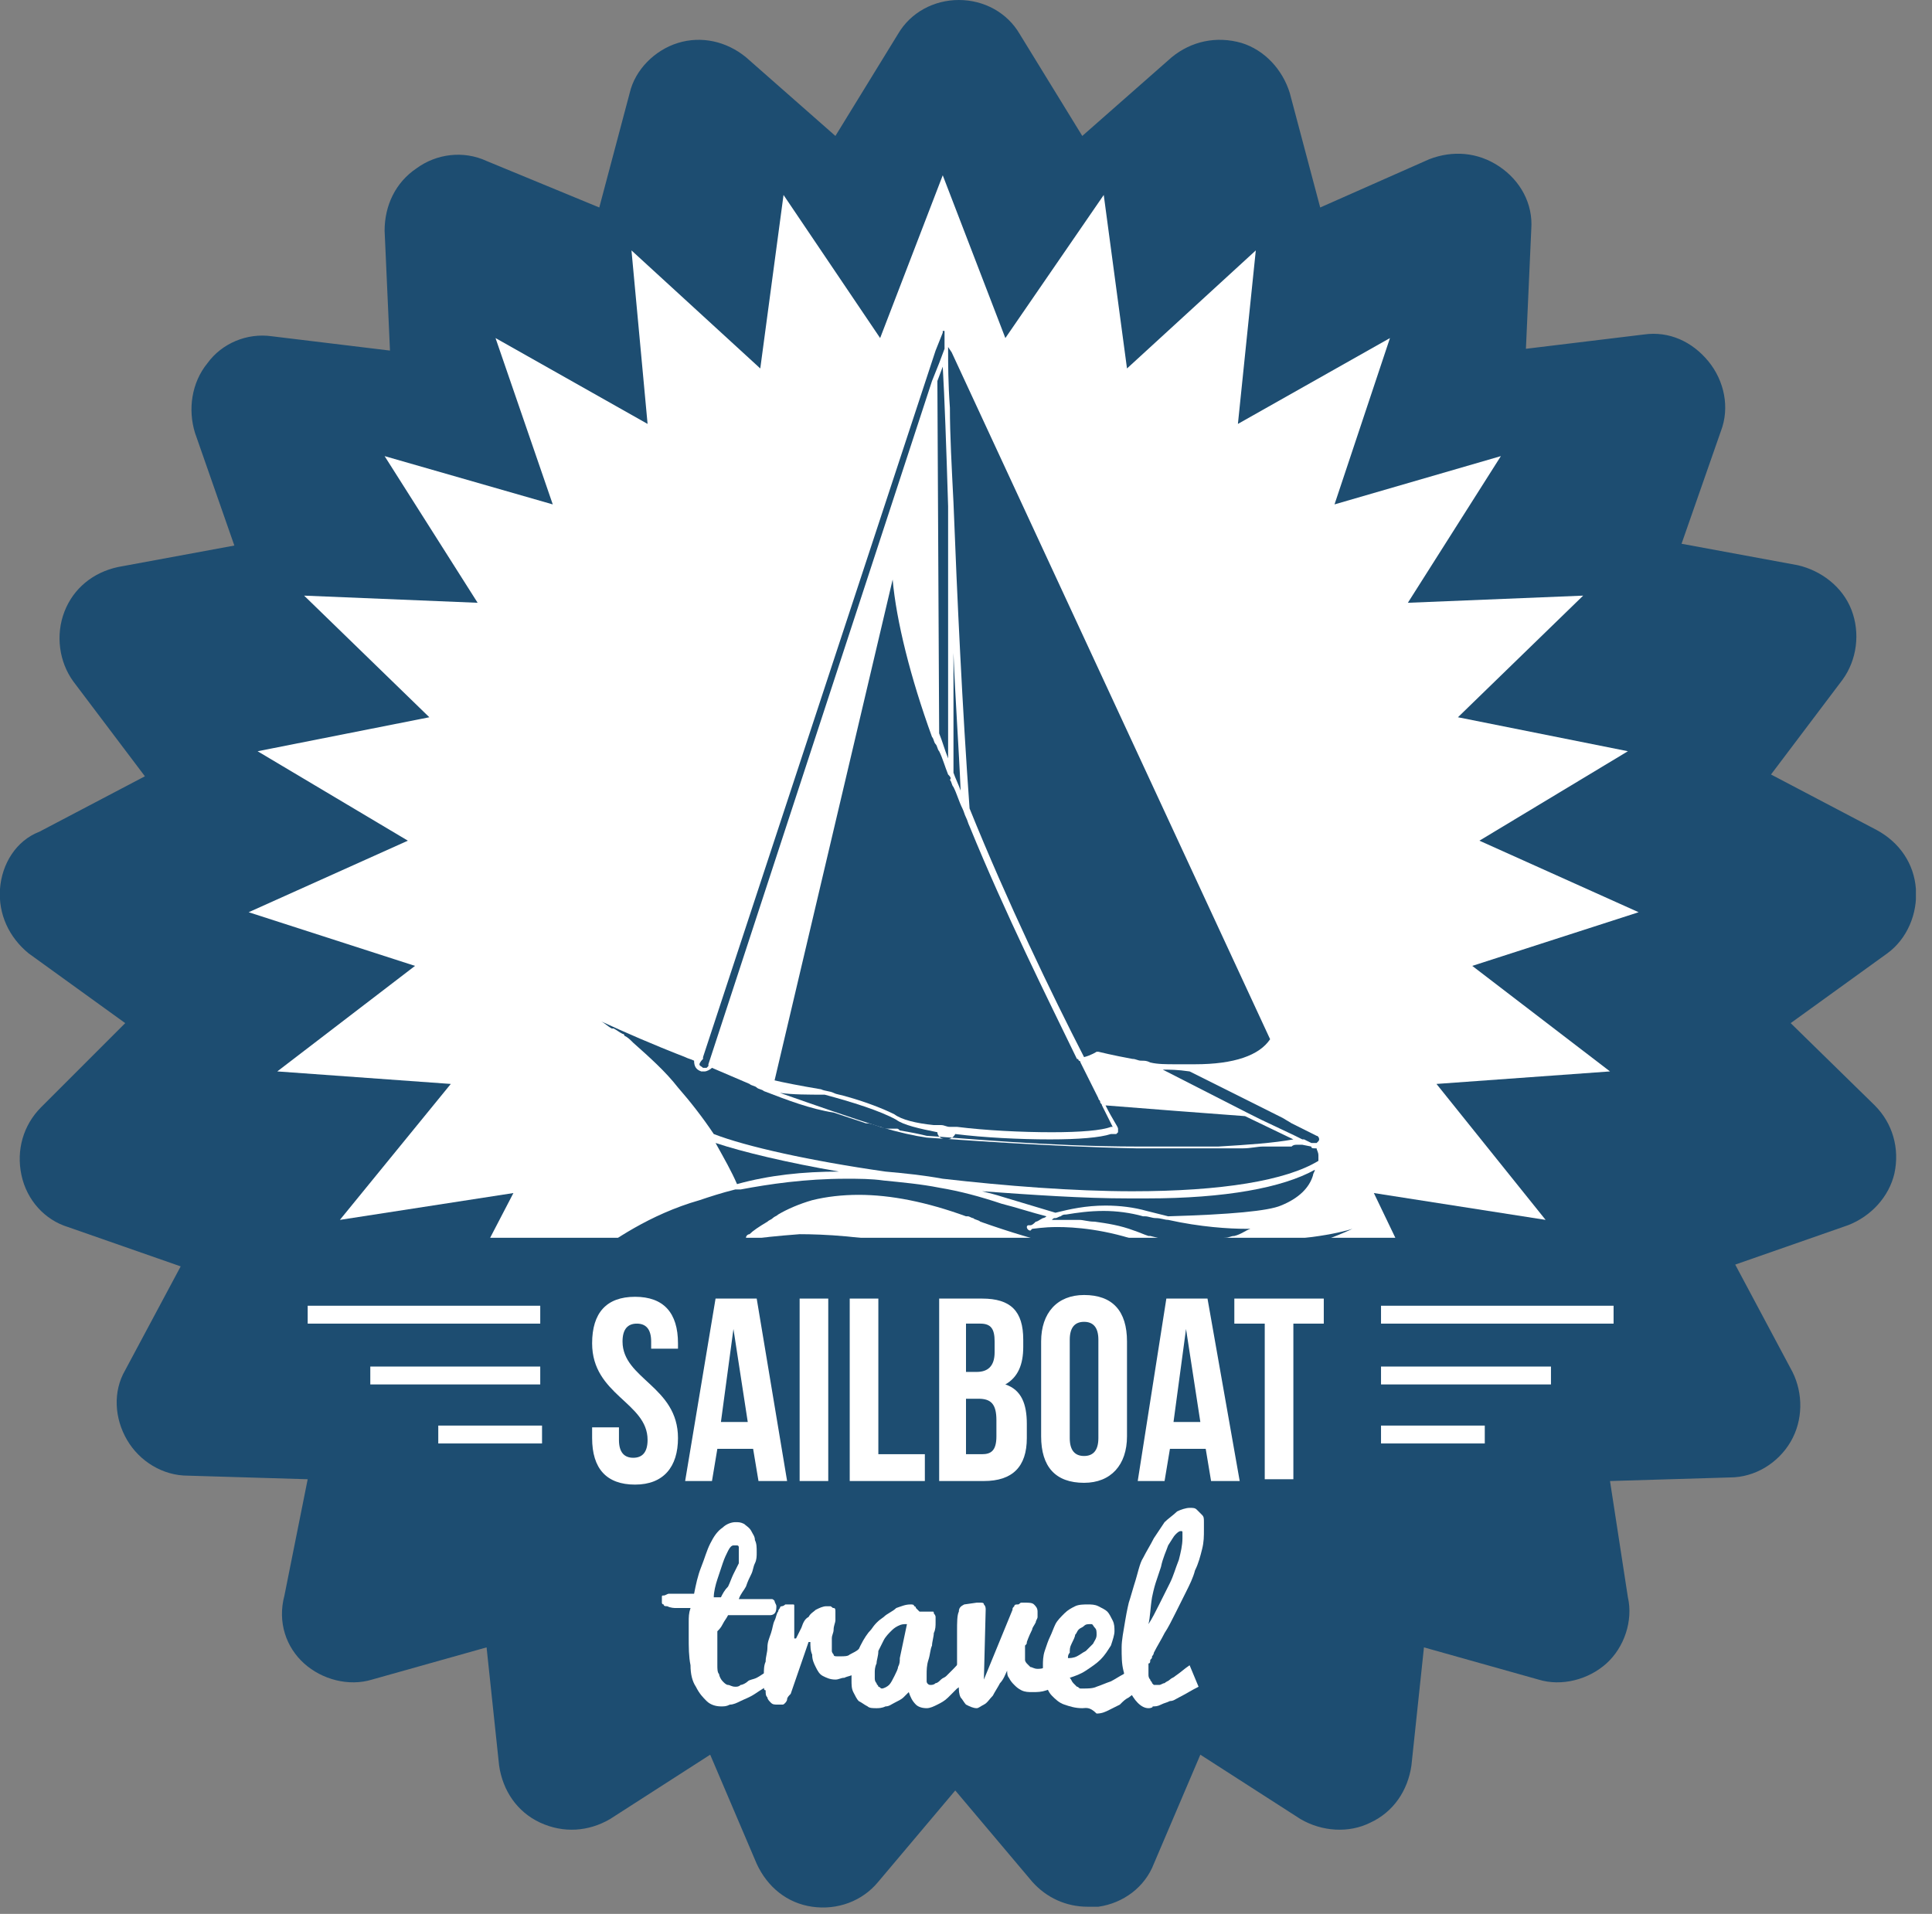 <?xml version="1.0" encoding="UTF-8"?> <svg xmlns="http://www.w3.org/2000/svg" width="108" height="107" viewBox="0 0 108 107" fill="none"><rect x="0" y="0" width="108" height="107" fill="#808080" stroke="none"/> <g clip-path="url(#clip0_59:1616)"> <path d="M100.1 57.2L105.5 53.3C106.6 52.5 107.2 51.1 107.1 49.7C107 48.3 106.2 47.1 104.9 46.4L99 43.3L103 38C103.8 36.9 104 35.4 103.5 34.1C103 32.8 101.8 31.9 100.5 31.6L94 30.4L96.2 24.1C96.7 22.8 96.4 21.3 95.5 20.2C94.6 19.1 93.3 18.5 91.9 18.7L85.3 19.5L85.6 12.8C85.7 11.4 85 10.1 83.8 9.3C82.6 8.5 81.2 8.4 79.9 8.9L73.8 11.6L72.1 5.2C71.7 3.9 70.7 2.8 69.4 2.4C68 2 66.6 2.3 65.5 3.2L60.5 7.6L57 1.9C56.3 0.7 55 0 53.6 0C52.2 0 50.9 0.7 50.2 1.9L46.7 7.6L41.7 3.2C40.6 2.3 39.2 2 37.9 2.4C36.6 2.8 35.5 3.9 35.2 5.2L33.5 11.6L27.2 9C25.9 8.4 24.4 8.6 23.3 9.4C22.1 10.2 21.5 11.5 21.5 12.9L21.8 19.6L15.2 18.8C13.8 18.6 12.4 19.2 11.6 20.3C10.7 21.4 10.5 22.9 10.9 24.2L13.1 30.5L6.6 31.7C5.2 32 4.1 32.9 3.6 34.2C3.1 35.5 3.3 37 4.1 38.1L8.1 43.4L2.2 46.5C0.9 47 0.1 48.3 4.61238e-05 49.7C-0.1 51.1 0.5 52.4 1.6 53.3L7 57.2L2.3 61.9C1.3 62.9 0.9 64.3 1.2 65.7C1.5 67.1 2.5 68.2 3.8 68.6L10.1 70.8L7 76.6C6.3 77.8 6.4 79.3 7.1 80.5C7.8 81.7 9.1 82.5 10.5 82.5L17.2 82.7L15.9 89.2C15.5 90.7 16 92.1 17 93C18 93.9 19.5 94.3 20.8 93.9L27.2 92.1L27.9 98.7C28.1 100.1 28.9 101.3 30.2 101.9C31.5 102.5 32.9 102.4 34.1 101.7L39.7 98.1L42.3 104.2C42.9 105.5 44 106.4 45.4 106.6C46.8 106.8 48.2 106.3 49.1 105.2L53.4 100.1L57.7 105.2C58.5 106.1 59.6 106.6 60.8 106.6C61 106.6 61.2 106.6 61.4 106.6C62.8 106.4 64 105.5 64.5 104.2L67.1 98.1L72.7 101.7C73.9 102.4 75.4 102.5 76.6 101.9C77.9 101.3 78.7 100.1 78.9 98.7L79.6 92.1L86 93.9C87.3 94.3 88.8 93.9 89.8 93C90.8 92.1 91.3 90.6 91 89.3L90 82.8L96.7 82.6C98.1 82.6 99.4 81.8 100.1 80.6C100.8 79.4 100.8 77.9 100.2 76.7L97 70.7L103.3 68.5C104.6 68 105.6 66.9 105.9 65.6C106.2 64.2 105.8 62.8 104.8 61.8L100.1 57.2Z" fill="#1D4D71"></path> <path d="M90 59.9L80.3 60.6L86.4 68.2L76.8 66.7L78 69.2H27.4L28.7 66.7L19 68.2L25.2 60.6L15.5 59.9L23.2 54L13.9 51L22.8 47L14.4 42L24 40.1L17 33.3L26.7 33.7L21.5 25.5L30.9 28.2L27.7 18.9L36.2 23.7L35.3 14L42.5 20.6L43.8 10.9L49.2 18.9L52.7 9.8L56.2 18.9L61.7 10.9L63 20.6L70.2 14L69.2 23.7L77.7 18.9L74.6 28.2L83.9 25.5L78.7 33.7L88.5 33.3L81.5 40.1L91 42L82.7 47L91.6 51L82.3 54L90 59.9Z" fill="white"></path> <path d="M53.3 36.5V43.2C53.4 43.5 53.6 43.9 53.7 44.2C53.6 41.8 53.4 39.1 53.3 36.5Z" fill="#1D4D71"></path> <path d="M49.2 63C49.3 63 49.4 63.1 49.5 63.1H49.6C49.7 63.1 49.7 63.1 49.8 63.1C49.9 63.1 49.9 63.1 50 63.1H50.1C50.2 63.1 50.2 63.1 50.3 63.2C50.9 63.3 51.4 63.4 51.8 63.5C53.4 63.6 58.6 64.1 63.6 64.1C64.2 64.1 64.9 64.1 65.5 64.1C66.4 64.1 67.2 64.1 68 64.1H68.1C69.8 64 71.2 63.9 72.3 63.7L69.6 62.4C66.9 62.2 64.3 62 61.8 61.8C62.2 62.6 62.5 63 62.5 63.1C62.5 63.1 62.5 63.2 62.5 63.3L62.4 63.4H62.1C61.5 63.6 60.3 63.7 58.7 63.7C57 63.7 55 63.6 53.4 63.4C53.3 63.6 53.1 63.7 52.9 63.7C52.6 63.7 52.4 63.5 52.4 63.3C51.4 63.1 50.5 62.9 50.1 62.6C49.2 62.1 47.6 61.6 46.1 61.2C45.2 61.2 44.3 61.2 43.6 61.1C45.6 61.8 47.6 62.5 49.2 63Z" fill="#1D4D71"></path> <path d="M61.8 67.4C62.6 67.4 63.4 67.5 64.1 67.7C64.5 67.8 64.9 67.9 65.3 68C68.8 67.9 70.9 67.7 71.6 67.4C72.6 67 73.2 66.4 73.4 65.7C73.4 65.6 73.5 65.5 73.5 65.4C71.7 66.4 68.5 67 64.1 67C63.8 67 63.5 67 63.1 67C60.5 67 57.7 66.8 54.9 66.6C55.3 66.7 55.7 66.8 56 66.9C57 67.2 58 67.5 59 67.8C59.8 67.6 60.7 67.4 61.8 67.4Z" fill="#1D4D71"></path> <path d="M46.9 65.5C44 65 41.5 64.4 40 63.9C40.5 64.8 40.9 65.5 41.2 66.2C43 65.7 44.9 65.5 46.9 65.5Z" fill="#1D4D71"></path> <path d="M33.6 57.1C33.8 57.2 34 57.4 34.2 57.5C34.2 57.5 34.2 57.5 34.3 57.5C34.5 57.6 34.6 57.7 34.8 57.8C34.8 57.8 34.9 57.8 34.9 57.9C35.1 58 35.2 58.1 35.4 58.3C36.3 59.1 37.2 59.9 37.9 60.8C38.6 61.6 39.3 62.5 39.9 63.4C41.7 64.1 45.3 64.9 49.5 65.5C50.6 65.6 51.6 65.7 52.7 65.9C56.2 66.3 60 66.6 63.3 66.6C68.3 66.6 71.9 66 73.7 64.9C73.7 64.9 73.7 64.9 73.7 64.8C73.7 64.8 73.7 64.8 73.7 64.7V64.6C73.7 64.4 73.6 64.3 73.6 64.2C73.6 64.2 73.6 64.2 73.5 64.2C73.4 64.2 73.3 64.2 73.3 64.1L72.8 64H72.7C72.7 64 72.6 64 72.5 64C72.4 64 72.3 64 72.2 64.1C72.2 64.1 72.2 64.1 72.1 64.1C72 64.1 71.9 64.1 71.9 64.1C71.8 64.1 71.8 64.1 71.7 64.1C71.6 64.1 71.6 64.1 71.5 64.1C71.4 64.1 71.3 64.1 71.3 64.1C71.2 64.1 71.2 64.1 71.1 64.1C71 64.1 70.8 64.1 70.7 64.1C70.7 64.1 70.7 64.1 70.6 64.1C70.3 64.1 69.9 64.2 69.5 64.2C69.3 64.2 69.1 64.2 69 64.2H68.9C68.7 64.2 68.5 64.2 68.3 64.2C68.2 64.2 68 64.2 67.9 64.2C67.8 64.2 67.8 64.2 67.7 64.2C67.6 64.2 67.5 64.2 67.3 64.2H67.2C67.1 64.2 66.9 64.2 66.8 64.2C66.7 64.2 66.7 64.2 66.6 64.2C66.5 64.2 66.3 64.2 66.2 64.2C66 64.2 65.8 64.2 65.6 64.2C65.1 64.2 64.6 64.2 64 64.2C63.8 64.2 63.7 64.2 63.5 64.2C58.5 64.1 53.4 63.7 51.8 63.6C51.1 63.5 50.2 63.3 49.2 63C48.9 62.9 48.7 62.8 48.4 62.8C48.1 62.7 47.8 62.6 47.5 62.5C47.2 62.4 46.9 62.3 46.6 62.2C45.3 62 44 61.5 42.7 61C42.6 60.9 42.4 60.9 42.3 60.8C42.2 60.7 42 60.7 41.9 60.6C41.2 60.3 40.5 60 39.8 59.7C39.7 59.8 39.5 59.9 39.4 59.9C39.3 59.9 39.3 59.9 39.2 59.9C38.9 59.8 38.8 59.6 38.8 59.3C38.6 59.2 38.5 59.2 38.3 59.1C36.5 58.4 34.9 57.7 33.6 57.1Z" fill="#1D4D71"></path> <path d="M41.7 69.2C41.7 69.1 41.8 69 41.9 69C42.1 68.8 42.4 68.6 42.9 68.3C43 68.2 43.1 68.2 43.2 68.1C43.3 68 43.4 68 43.5 67.9C44 67.6 44.7 67.3 45.4 67.1C46.2 66.9 47.1 66.8 48 66.8C49.8 66.8 51.8 67.2 54 68H54.1C54.2 68 54.3 68.1 54.4 68.1C54.5 68.2 54.7 68.2 54.8 68.3C58.2 69.5 60.8 70.1 62.6 70C63.5 70 64.2 69.8 64.8 69.7C64.5 69.6 64.2 69.6 64 69.5C61.8 68.7 60 68.6 59.1 68.6C58.3 68.6 57.8 68.7 57.7 68.7L57.6 68.8C57.5 68.8 57.4 68.7 57.4 68.6C57.4 68.6 57.4 68.5 57.5 68.5C57.5 68.5 57.5 68.5 57.6 68.5C57.7 68.5 57.8 68.4 57.9 68.3C58 68.3 58.1 68.2 58.3 68.1C58.3 68.1 58.4 68.1 58.5 68C57.7 67.8 56.8 67.5 56 67.3C54.8 66.9 53.7 66.6 52.5 66.4C51.5 66.2 50.4 66.1 49.4 66C48.7 65.9 48 65.9 47.3 65.9C45 65.9 43 66.2 41.4 66.5H41.3C41.2 66.5 41.2 66.5 41.1 66.5C40.3 66.7 39.7 66.9 39.1 67.1C36.3 67.9 34.2 69.4 33.1 70.2C34.6 69.9 37.8 69.5 41.9 69.4C41.8 69.3 41.7 69.3 41.7 69.2Z" fill="#1D4D71"></path> <path d="M42 69.3C42.4 69.3 42.7 69.3 43.1 69.3C45.8 69.3 48.5 69.4 51.1 69.7C48.3 69.1 46 69 44.7 69C43.4 69.1 42.4 69.2 42 69.3Z" fill="#1D4D71"></path> <path d="M69.2 69.4C69.1 69.4 69.1 69.4 69 69.4C68.3 69.6 67.5 69.8 66.6 69.8C66.3 69.8 66 69.8 65.7 69.7C65.2 70 64.5 70.2 64.2 70.3C63.5 70.5 62.6 70.8 61.5 70.9C62.2 70.9 62.8 71 63.5 71C69.6 71 73.7 69.6 75.6 68.7C74.3 69.1 72.1 69.4 69.2 69.4Z" fill="#1D4D71"></path> <path d="M59.4 68.2C59.6 68.2 59.9 68.2 60.3 68.2C60.6 68.2 60.8 68.3 61.2 68.3C61.9 68.4 62.6 68.5 63.4 68.8C63.7 68.9 63.9 69 64.2 69.1C64.2 69.1 64.2 69.1 64.3 69.1C64.7 69.2 65.1 69.3 65.6 69.4C65.7 69.4 65.8 69.4 65.9 69.4C66 69.4 66 69.4 66.1 69.4C66.2 69.4 66.3 69.4 66.3 69.4C66.4 69.4 66.6 69.4 66.7 69.4C67.1 69.4 67.6 69.4 67.9 69.3C68.1 69.3 68.3 69.2 68.5 69.2C68.7 69.2 68.8 69.1 69 69.1C69.4 69 69.6 68.8 69.9 68.7C69.8 68.7 69.8 68.7 69.7 68.7C68.7 68.7 67.1 68.6 65.3 68.2C65.1 68.2 64.9 68.1 64.6 68.1C64.4 68.1 64.2 68 64 68C64 68 64 68 63.9 68C63.2 67.8 62.4 67.7 61.7 67.7C60.9 67.7 60.2 67.8 59.6 67.9C59.5 67.9 59.4 67.9 59.3 68C59.2 68 59.1 68.1 59 68.1C58.9 68.1 58.9 68.1 58.8 68.2C58.9 68.2 59 68.2 59.1 68.2C59.2 68.2 59.3 68.2 59.4 68.2Z" fill="#1D4D71"></path> <path d="M52.5 41C52.7 41.5 52.8 41.9 53 42.4V28.3C52.9 25 52.8 22.2 52.7 20.5L52.4 21.3L52.5 41Z" fill="#1D4D71"></path> <path d="M65 59.8L69.7 62.2L70.1 62.4L70.5 62.6L72.4 63.5L72.6 63.6L72.8 63.7H72.9L73.1 63.8L73.3 63.9C73.3 63.9 73.3 63.9 73.4 63.9C73.4 63.9 73.4 63.9 73.5 63.9H73.6L73.7 63.8C73.8 63.7 73.7 63.5 73.6 63.5L72.6 63L72.2 62.8L71.7 62.5L71.3 62.3L66.5 59.9C65.8 59.8 65.4 59.8 65 59.8Z" fill="#1D4D71"></path> <path d="M39.1 59.5C39.1 59.6 39.2 59.6 39.3 59.7H39.4H39.5L39.6 59.6V59.5L52.1 21.3L52.3 20.8L52.5 20.3L52.8 19.5C52.8 19 52.8 18.7 52.8 18.5C52.8 18.5 52.8 18.5 52.7 18.5C52.7 18.5 52.7 18.5 52.7 18.6L52.5 19.1L52.3 19.6L39.3 59.1V59.2C39.1 59.4 39.1 59.5 39.1 59.5Z" fill="#1D4D71"></path> <path d="M53.1 22.8C53.1 24.3 53.2 26.1 53.3 28.1C53.5 33.3 53.8 39.7 54.2 45.2C56.3 50.4 58.8 55.6 60.6 59.1C61 59 61.3 58.8 61.3 58.8C61.3 58.8 61.3 58.8 61.4 58.8C61.4 58.8 62.2 59 63.3 59.2C63.5 59.2 63.6 59.3 63.8 59.3C64 59.3 64.1 59.3 64.3 59.4C64.7 59.5 65.2 59.5 65.7 59.5C65.8 59.5 66 59.5 66.1 59.5C66.2 59.5 66.3 59.5 66.5 59.5C66.6 59.5 66.7 59.5 66.8 59.5C69 59.5 70.4 59 71 58.1L53.2 19.7L53 19.4V19.2C53 19.3 53 19.5 53 19.6C53 20.3 53 21.4 53.1 22.8Z" fill="#1D4D71"></path> <path d="M53 43.3C52.8 42.8 52.7 42.4 52.5 42C52.4 41.9 52.4 41.7 52.3 41.6C52.2 41.5 52.2 41.3 52.1 41.2C50.9 37.9 50.1 34.7 49.9 32.4L43.3 60.4C43.7 60.5 44.7 60.7 45.9 60.9C46.1 61 46.4 61 46.6 61.1C46.8 61.2 47 61.2 47.3 61.3C48.4 61.6 49.4 62 50 62.3C50.4 62.6 51.2 62.8 52.2 62.9C52.3 62.9 52.3 62.9 52.4 62.9C52.5 62.9 52.5 62.9 52.6 62.9C52.8 62.9 52.9 63 53.1 63C53.2 63 53.2 63 53.3 63C53.4 63 53.4 63 53.5 63C55.1 63.2 57.1 63.3 58.8 63.3C60.4 63.3 61.6 63.2 62.1 63H62.2C62.1 62.8 61.9 62.4 61.6 61.8C61.6 61.7 61.5 61.7 61.5 61.6C61.5 61.5 61.4 61.5 61.4 61.4C61.1 60.8 60.8 60.2 60.4 59.4C60.4 59.4 60.4 59.3 60.3 59.3C60.3 59.3 60.3 59.2 60.2 59.2C58.6 55.9 56.2 51.1 54.2 46.2C54.1 46 54.1 45.9 54 45.7C53.9 45.5 53.9 45.4 53.8 45.2C53.6 44.8 53.5 44.4 53.3 44C53.2 43.9 53.2 43.7 53.1 43.6C53.2 43.5 53.1 43.4 53 43.3Z" fill="#1D4D71"></path> <path d="M35.5 72.5C37.1 72.5 37.9 73.4 37.9 75.1V75.4H36.4V75C36.4 74.3 36.1 74 35.6 74C35.1 74 34.8 74.3 34.8 75C34.8 77.1 37.9 77.5 37.9 80.4C37.9 82 37.1 83 35.5 83C33.9 83 33.1 82.1 33.1 80.4V79.8H34.6V80.5C34.6 81.2 34.9 81.5 35.4 81.5C35.9 81.5 36.2 81.2 36.2 80.5C36.2 78.4 33.1 78 33.1 75.1C33.1 73.4 33.9 72.5 35.5 72.5Z" fill="white"></path> <path d="M44 82.8H42.4L42.1 81H40.1L39.8 82.8H38.3L40 72.6H42.3L44 82.8ZM40.3 79.5H41.8L41 74.3L40.3 79.5Z" fill="white"></path> <path d="M44.7 72.6H46.3V82.8H44.7V72.6Z" fill="white"></path> <path d="M47.5 72.6H49.1V81.3H51.7V82.8H47.5V72.6Z" fill="white"></path> <path d="M57.2 74.9V75.3C57.2 76.3 56.9 77 56.2 77.4C57.1 77.7 57.4 78.5 57.4 79.6V80.4C57.4 82 56.6 82.8 55 82.8H52.5V72.6H54.9C56.5 72.6 57.2 73.3 57.2 74.9ZM54 74V76.7H54.6C55.2 76.7 55.6 76.4 55.6 75.6V75C55.6 74.3 55.4 74 54.8 74H54ZM54 78.2V81.3H54.9C55.4 81.3 55.7 81.1 55.7 80.3V79.4C55.7 78.5 55.4 78.2 54.7 78.2H54Z" fill="white"></path> <path d="M58.2 75C58.2 73.4 59.1 72.4 60.6 72.4C62.2 72.4 63 73.3 63 75V80.3C63 81.9 62.1 82.9 60.6 82.9C59 82.9 58.2 82 58.2 80.3V75ZM59.8 80.4C59.8 81.1 60.1 81.4 60.6 81.4C61.1 81.4 61.4 81.1 61.4 80.4V74.9C61.4 74.2 61.1 73.9 60.6 73.9C60.1 73.9 59.8 74.2 59.8 74.9V80.4Z" fill="white"></path> <path d="M69.3 82.8H67.7L67.4 81H65.4L65.1 82.8H63.6L65.2 72.6H67.5L69.3 82.8ZM65.6 79.5H67.1L66.3 74.3L65.6 79.5Z" fill="white"></path> <path d="M69 72.6H74V74H72.3V82.7H70.7V74H69V72.6Z" fill="white"></path> <path d="M43.2 94.1C42.8 94.3 42.5 94.5 42.2 94.7C41.9 94.9 41.6 95 41.4 95.1C41.2 95.2 41 95.3 40.8 95.3C40.6 95.4 40.5 95.4 40.3 95.4C40 95.4 39.7 95.3 39.5 95.1C39.3 94.9 39.1 94.7 38.9 94.3C38.7 94 38.6 93.6 38.6 93.1C38.5 92.6 38.5 92.1 38.5 91.5C38.5 91.3 38.5 91 38.5 90.7C38.5 90.4 38.5 90.2 38.6 89.9C38.5 89.9 38.4 89.9 38.3 89.9C38.2 89.9 38.2 89.9 38.1 89.9C38 89.9 37.9 89.9 37.8 89.9C37.7 89.9 37.5 89.9 37.3 89.8C37.2 89.8 37.1 89.8 37.1 89.7C37 89.7 37 89.6 37 89.6C37 89.6 37 89.5 37 89.4C37 89.3 37 89.3 37 89.3C37 89.2 37 89.2 37.1 89.2C37.2 89.2 37.3 89.1 37.4 89.1C37.5 89.1 37.7 89.1 37.8 89.1C37.9 89.1 38.1 89.1 38.2 89.1C38.3 89.1 38.5 89.1 38.6 89.1C38.7 89.1 38.8 89.1 38.8 89.1C38.9 88.6 39 88.1 39.2 87.6C39.4 87.1 39.5 86.7 39.7 86.3C39.9 85.9 40.1 85.6 40.4 85.4C40.6 85.2 40.9 85.1 41.1 85.1C41.3 85.1 41.4 85.1 41.6 85.2C41.7 85.3 41.9 85.4 42 85.6C42.1 85.8 42.2 85.9 42.2 86.1C42.3 86.3 42.3 86.5 42.3 86.8C42.3 87 42.3 87.2 42.2 87.4C42.1 87.6 42.1 87.8 42 88C41.9 88.2 41.8 88.4 41.7 88.7C41.6 88.9 41.4 89.1 41.3 89.4C41.3 89.4 41.4 89.4 41.5 89.4C41.6 89.4 41.7 89.4 41.8 89.4C41.9 89.4 42 89.4 42.1 89.4C42.2 89.4 42.3 89.4 42.5 89.4C42.6 89.4 42.7 89.4 42.8 89.4C42.9 89.4 43 89.4 43.1 89.4C43.2 89.4 43.2 89.4 43.3 89.5C43.3 89.6 43.4 89.7 43.4 89.8C43.4 89.9 43.4 90.1 43.3 90.2C43.2 90.3 43.1 90.3 43 90.3H40.7C40.6 90.5 40.5 90.6 40.4 90.8C40.3 91 40.2 91.1 40.1 91.2C40.1 91.4 40.1 91.7 40.1 91.9C40.1 92 40.1 92.1 40.1 92.2C40.1 92.3 40.1 92.4 40.1 92.5C40.1 92.6 40.1 92.7 40.1 92.8C40.1 92.9 40.1 93 40.1 93.1C40.1 93.3 40.1 93.5 40.2 93.6C40.2 93.7 40.3 93.9 40.4 94C40.5 94.1 40.6 94.2 40.7 94.2C40.8 94.2 40.9 94.3 41.1 94.3C41.2 94.3 41.3 94.3 41.4 94.2C41.5 94.2 41.7 94.1 41.8 94C41.9 93.9 42.1 93.9 42.3 93.8C42.5 93.7 42.6 93.6 42.8 93.5C43 93.4 43.1 93.3 43.3 93.1C43.4 93 43.6 92.9 43.7 92.7V94.1H43.2ZM41.3 86.7V86.6C41.3 86.5 41.3 86.5 41.3 86.5C41.3 86.5 41.3 86.4 41.2 86.4C41.2 86.4 41.1 86.4 41 86.4C40.9 86.4 40.8 86.5 40.7 86.7C40.6 86.9 40.5 87.1 40.4 87.4C40.3 87.7 40.2 88 40.1 88.3C40 88.6 39.9 89 39.9 89.3C40 89.3 40 89.3 40.1 89.3C40.2 89.3 40.2 89.3 40.3 89.3C40.4 89.1 40.5 88.9 40.7 88.7C40.8 88.5 40.9 88.2 41 88C41.1 87.8 41.2 87.6 41.3 87.4C41.3 87 41.3 86.8 41.3 86.7Z" fill="white"></path> <path d="M42.7 94.2C42.7 94 42.7 93.8 42.7 93.6C42.7 93.4 42.7 93.1 42.8 92.9C42.8 92.6 42.9 92.4 42.9 92.1C42.9 91.8 43 91.6 43.1 91.3C43.2 91 43.2 90.8 43.3 90.6C43.4 90.4 43.4 90.2 43.5 90.1C43.5 90 43.6 89.9 43.6 89.9C43.6 89.8 43.7 89.8 43.7 89.8C43.7 89.8 43.8 89.8 43.9 89.7C44 89.7 44 89.7 44.1 89.7C44.2 89.7 44.3 89.7 44.3 89.7C44.4 89.7 44.4 89.7 44.4 89.8C44.4 89.8 44.4 89.9 44.4 90C44.4 90.1 44.4 90.2 44.4 90.3C44.4 90.4 44.4 90.6 44.4 90.9C44.4 91.2 44.4 91.4 44.4 91.6H44.5C44.6 91.4 44.7 91.2 44.8 91C44.9 90.7 45 90.5 45.2 90.4C45.3 90.2 45.5 90.1 45.6 90C45.8 89.9 46 89.8 46.2 89.8C46.3 89.8 46.3 89.8 46.4 89.8C46.5 89.8 46.5 89.9 46.6 89.9C46.7 89.9 46.7 90 46.7 90.1C46.7 90.2 46.7 90.2 46.7 90.3C46.7 90.4 46.7 90.5 46.7 90.6C46.7 90.7 46.6 90.9 46.6 91.1C46.6 91.3 46.5 91.4 46.5 91.6C46.5 91.8 46.5 91.8 46.5 91.9C46.5 92 46.5 92.2 46.5 92.3C46.5 92.4 46.6 92.5 46.6 92.5C46.6 92.6 46.7 92.6 46.8 92.6C46.9 92.6 46.9 92.6 47 92.6C47.2 92.6 47.4 92.6 47.5 92.5C47.7 92.4 47.9 92.3 48 92.2C48.2 92.1 48.4 92 48.5 91.8L48.4 93.2C48.3 93.3 48.2 93.3 48.1 93.4C48 93.5 47.8 93.6 47.7 93.6C47.6 93.7 47.4 93.7 47.2 93.8C47 93.8 46.9 93.9 46.7 93.9C46.4 93.9 46.2 93.8 46 93.7C45.8 93.6 45.7 93.4 45.6 93.2C45.5 93 45.4 92.8 45.4 92.5C45.3 92.3 45.3 92 45.3 91.8H45.2L44.2 94.7C44.1 94.8 44 94.9 44 95C44 95.1 43.9 95.2 43.9 95.2C43.8 95.3 43.8 95.3 43.7 95.3C43.6 95.3 43.6 95.3 43.5 95.3C43.3 95.3 43.2 95.3 43.1 95.2C43 95.1 42.9 95 42.9 94.9C42.8 94.8 42.8 94.7 42.8 94.5C42.7 94.5 42.7 94.4 42.7 94.2Z" fill="white"></path> <path d="M53.9 94C53.8 94.1 53.7 94.3 53.5 94.4C53.3 94.6 53.2 94.7 53 94.9C52.8 95.1 52.6 95.2 52.4 95.3C52.2 95.4 52 95.5 51.8 95.5C51.5 95.5 51.3 95.4 51.2 95.3C51 95.1 50.9 94.9 50.8 94.6C50.7 94.7 50.6 94.8 50.5 94.9C50.4 95 50.2 95.1 50 95.2C49.8 95.3 49.7 95.4 49.5 95.4C49.3 95.5 49.1 95.5 49 95.5C48.8 95.5 48.6 95.5 48.5 95.4C48.3 95.3 48.2 95.2 48 95.1C47.9 95 47.8 94.8 47.7 94.6C47.6 94.4 47.6 94.2 47.6 93.9C47.6 93.6 47.6 93.3 47.7 93C47.8 92.7 47.9 92.4 48.1 92C48.3 91.6 48.5 91.3 48.7 91.1C48.9 90.8 49.1 90.6 49.4 90.4C49.6 90.2 49.9 90.1 50.1 89.9C50.4 89.8 50.6 89.7 50.9 89.7C51 89.7 51.1 89.7 51.1 89.8C51.2 89.8 51.2 89.9 51.2 89.9L51.3 90L51.4 90.1H51.5C51.5 90.1 51.6 90.1 51.7 90.1H51.8H51.9C52 90.1 52 90.1 52.1 90.1C52.2 90.1 52.2 90.1 52.2 90.2C52.2 90.2 52.3 90.3 52.3 90.4C52.3 90.5 52.3 90.6 52.3 90.7C52.3 90.9 52.3 91.1 52.2 91.3C52.2 91.5 52.1 91.8 52.1 92C52 92.2 52 92.5 51.9 92.8C51.8 93.1 51.8 93.4 51.8 93.6C51.8 93.8 51.8 93.9 51.8 94C51.8 94.1 51.9 94.2 52 94.2C52.1 94.2 52.2 94.2 52.3 94.1C52.4 94.1 52.5 94 52.6 93.9C52.7 93.8 52.8 93.8 52.9 93.7C53 93.6 53.1 93.5 53.2 93.4C53.4 93.2 53.6 93 53.8 92.7L53.9 94ZM48.9 93.5C48.9 93.6 48.9 93.7 48.9 93.8C48.9 93.9 48.9 94 49 94.1C49 94.2 49.1 94.2 49.1 94.3C49.2 94.3 49.2 94.4 49.3 94.4C49.4 94.4 49.6 94.3 49.7 94.2C49.8 94.1 49.9 93.9 50 93.7C50.1 93.5 50.2 93.3 50.2 93.2C50.3 93 50.3 92.9 50.3 92.7L50.7 90.8C50.5 90.8 50.4 90.8 50.2 90.9C50 91 49.9 91.1 49.8 91.2C49.7 91.3 49.5 91.5 49.4 91.7C49.3 91.9 49.2 92.1 49.1 92.3C49.1 92.6 49 92.8 49 93C48.9 93.2 48.9 93.4 48.9 93.5Z" fill="white"></path> <path d="M53.5 93.6C53.5 93.3 53.5 93.1 53.5 92.8C53.5 92.6 53.5 92.4 53.5 92.2C53.5 92 53.5 91.9 53.5 91.7C53.5 91.6 53.5 91.4 53.5 91.2C53.5 90.7 53.5 90.3 53.6 90.1C53.6 89.9 53.7 89.8 53.9 89.7L54.6 89.6H54.7C54.7 89.6 54.7 89.6 54.8 89.6C54.9 89.6 55 89.6 55 89.7C55.1 89.8 55.1 89.9 55.1 90L55 93.9L56.6 90C56.6 89.9 56.6 89.9 56.7 89.8C56.7 89.7 56.8 89.7 56.9 89.7C57 89.7 57 89.6 57.1 89.6C57.2 89.6 57.3 89.6 57.3 89.6C57.5 89.6 57.7 89.6 57.8 89.7C57.9 89.8 58 89.9 58 90.1C58 90.2 58 90.3 58 90.4C58 90.5 57.9 90.6 57.9 90.7C57.8 90.9 57.7 91 57.7 91.1C57.5 91.5 57.4 91.8 57.4 91.8C57.4 91.9 57.4 91.9 57.3 92C57.3 92.1 57.3 92.1 57.3 92.2C57.3 92.3 57.3 92.4 57.3 92.5C57.3 92.6 57.3 92.7 57.3 92.8C57.3 92.9 57.4 93 57.4 93C57.5 93.1 57.5 93.1 57.6 93.2C57.7 93.2 57.8 93.3 58 93.3C58.1 93.3 58.3 93.3 58.4 93.2C58.6 93.1 58.7 93.1 58.8 93C59 92.9 59.1 92.8 59.3 92.7V94.1C59 94.3 58.8 94.4 58.5 94.5C58.2 94.6 58 94.6 57.7 94.6C57.5 94.6 57.3 94.6 57.1 94.5C56.9 94.4 56.8 94.3 56.7 94.2C56.6 94.1 56.5 94 56.4 93.8C56.3 93.7 56.3 93.5 56.3 93.4C56.2 93.6 56.1 93.9 55.9 94.1C55.8 94.3 55.6 94.6 55.5 94.8C55.3 95 55.2 95.2 55 95.3C54.8 95.4 54.7 95.5 54.6 95.5C54.4 95.5 54.2 95.4 54 95.3C53.9 95.2 53.8 95 53.7 94.9C53.6 94.7 53.6 94.5 53.6 94.3C53.6 94.1 53.6 93.9 53.6 93.7L53.5 93.6Z" fill="white"></path> <path d="M60.5 95.5C60.1 95.5 59.8 95.4 59.5 95.3C59.2 95.2 59 95 58.8 94.8C58.6 94.6 58.5 94.3 58.4 94C58.3 93.7 58.3 93.4 58.3 93.1C58.3 92.9 58.3 92.6 58.4 92.3C58.5 92 58.6 91.7 58.7 91.5C58.8 91.3 58.9 91 59 90.8C59.1 90.6 59.3 90.4 59.5 90.2C59.7 90 59.9 89.9 60.1 89.8C60.3 89.7 60.6 89.7 60.8 89.7C61 89.7 61.2 89.7 61.4 89.8C61.6 89.9 61.8 90 61.9 90.1C62 90.2 62.1 90.4 62.2 90.6C62.3 90.8 62.3 91 62.3 91.2C62.3 91.4 62.2 91.7 62.1 92C61.9 92.3 61.8 92.5 61.5 92.8C61.3 93 61 93.2 60.7 93.4C60.4 93.6 60.1 93.7 59.8 93.8C59.9 93.9 59.9 94 60 94.1C60.1 94.2 60.1 94.2 60.2 94.3C60.3 94.3 60.3 94.4 60.4 94.4C60.5 94.4 60.5 94.4 60.6 94.4C60.8 94.4 61.1 94.4 61.3 94.3C61.6 94.2 61.8 94.1 62.1 94C62.3 93.9 62.6 93.7 62.8 93.6C63 93.4 63.2 93.3 63.4 93.1L64.2 93.9C63.9 94.3 63.5 94.6 63.1 94.9C62.9 95 62.8 95.1 62.6 95.3C62.4 95.4 62.2 95.5 62 95.6C61.8 95.7 61.6 95.8 61.3 95.8C60.9 95.4 60.7 95.5 60.5 95.5ZM59.7 92.7C59.8 92.7 60 92.7 60.2 92.6C60.4 92.5 60.5 92.4 60.7 92.3C60.8 92.2 61 92 61.1 91.9C61.2 91.7 61.3 91.6 61.3 91.4C61.3 91.2 61.3 91.1 61.2 91C61.1 90.9 61.1 90.8 61 90.8C60.8 90.8 60.7 90.8 60.6 90.9C60.5 91 60.4 91 60.3 91.1C60.2 91.2 60.2 91.3 60.1 91.4C60.1 91.5 60 91.7 59.9 91.9C59.8 92.1 59.8 92.2 59.8 92.4C59.7 92.5 59.7 92.6 59.7 92.7Z" fill="white"></path> <path d="M64.2 95.5C64 95.5 63.8 95.4 63.6 95.2C63.4 95 63.3 94.8 63.1 94.5C63 94.2 62.9 93.8 62.8 93.4C62.7 93 62.7 92.6 62.7 92.1C62.7 91.7 62.8 91.2 62.9 90.6C63 90 63.1 89.6 63.1 89.6C63.1 89.6 63.2 89.3 63.4 88.6C63.6 88 63.7 87.4 63.9 87.1C64.1 86.7 64.3 86.4 64.5 86C64.7 85.7 64.9 85.4 65.1 85.1C65.3 84.9 65.6 84.7 65.8 84.5C66 84.4 66.3 84.3 66.5 84.3C66.7 84.3 66.8 84.3 66.9 84.4C67 84.5 67.1 84.6 67.2 84.7C67.3 84.8 67.3 84.9 67.3 85.1C67.3 85.2 67.3 85.4 67.3 85.5C67.3 85.9 67.3 86.2 67.2 86.6C67.1 87 67 87.4 66.8 87.8C66.7 88.2 66.5 88.6 66.3 89C66.1 89.4 65.9 89.8 65.7 90.2C65.5 90.6 65.3 91 65.1 91.3C64.9 91.7 64.7 92 64.5 92.4C64.5 92.4 64.5 92.5 64.4 92.6C64.4 92.7 64.4 92.7 64.3 92.8C64.3 92.9 64.3 93 64.2 93C64.2 93.1 64.2 93.2 64.2 93.2V93.3C64.2 93.4 64.2 93.5 64.2 93.6C64.2 93.7 64.2 93.8 64.3 93.9C64.3 94 64.4 94 64.4 94.1L64.5 94.2C64.6 94.2 64.7 94.2 64.8 94.2C64.9 94.2 65 94.1 65.1 94.1C65.2 94 65.3 94 65.4 93.9C65.5 93.8 65.6 93.8 65.7 93.7C66 93.5 66.2 93.3 66.5 93.1L67 94.3C66.6 94.5 66.3 94.7 65.9 94.9C65.7 95 65.6 95.1 65.4 95.1C65.2 95.2 65.1 95.2 64.9 95.3C64.7 95.4 64.6 95.4 64.4 95.4C64.5 95.4 64.4 95.5 64.2 95.5ZM64.2 90.8C64.4 90.5 64.6 90.1 64.8 89.7C65 89.3 65.2 88.9 65.4 88.5C65.6 88.1 65.7 87.7 65.9 87.2C66 86.8 66.1 86.4 66.1 86C66.1 85.9 66.1 85.8 66.1 85.7C66.1 85.6 66.1 85.6 66 85.6C65.9 85.6 65.8 85.7 65.7 85.8C65.6 85.9 65.5 86.1 65.3 86.4C65.2 86.7 65 87.1 64.9 87.6C64.7 88.2 64.6 88.5 64.6 88.5C64.6 88.5 64.5 88.8 64.4 89.3C64.3 89.9 64.3 90.4 64.2 90.8Z" fill="white"></path> <path d="M30.2 73H17.2V74H30.2V73Z" fill="white"></path> <path d="M30.2 76.4H20.7V77.4H30.2V76.4Z" fill="white"></path> <path d="M30.3 79.7H24.5V80.7H30.3V79.7Z" fill="white"></path> <path d="M90.2 73H77.2V74H90.2V73Z" fill="white"></path> <path d="M86.7 76.4H77.2V77.4H86.7V76.4Z" fill="white"></path> <path d="M83 79.7H77.2V80.7H83V79.7Z" fill="white"></path> </g> <defs> <clipPath id="clip0_59:1616"> <rect width="107.1" height="106.8" fill="white"></rect> </clipPath> </defs> </svg> 